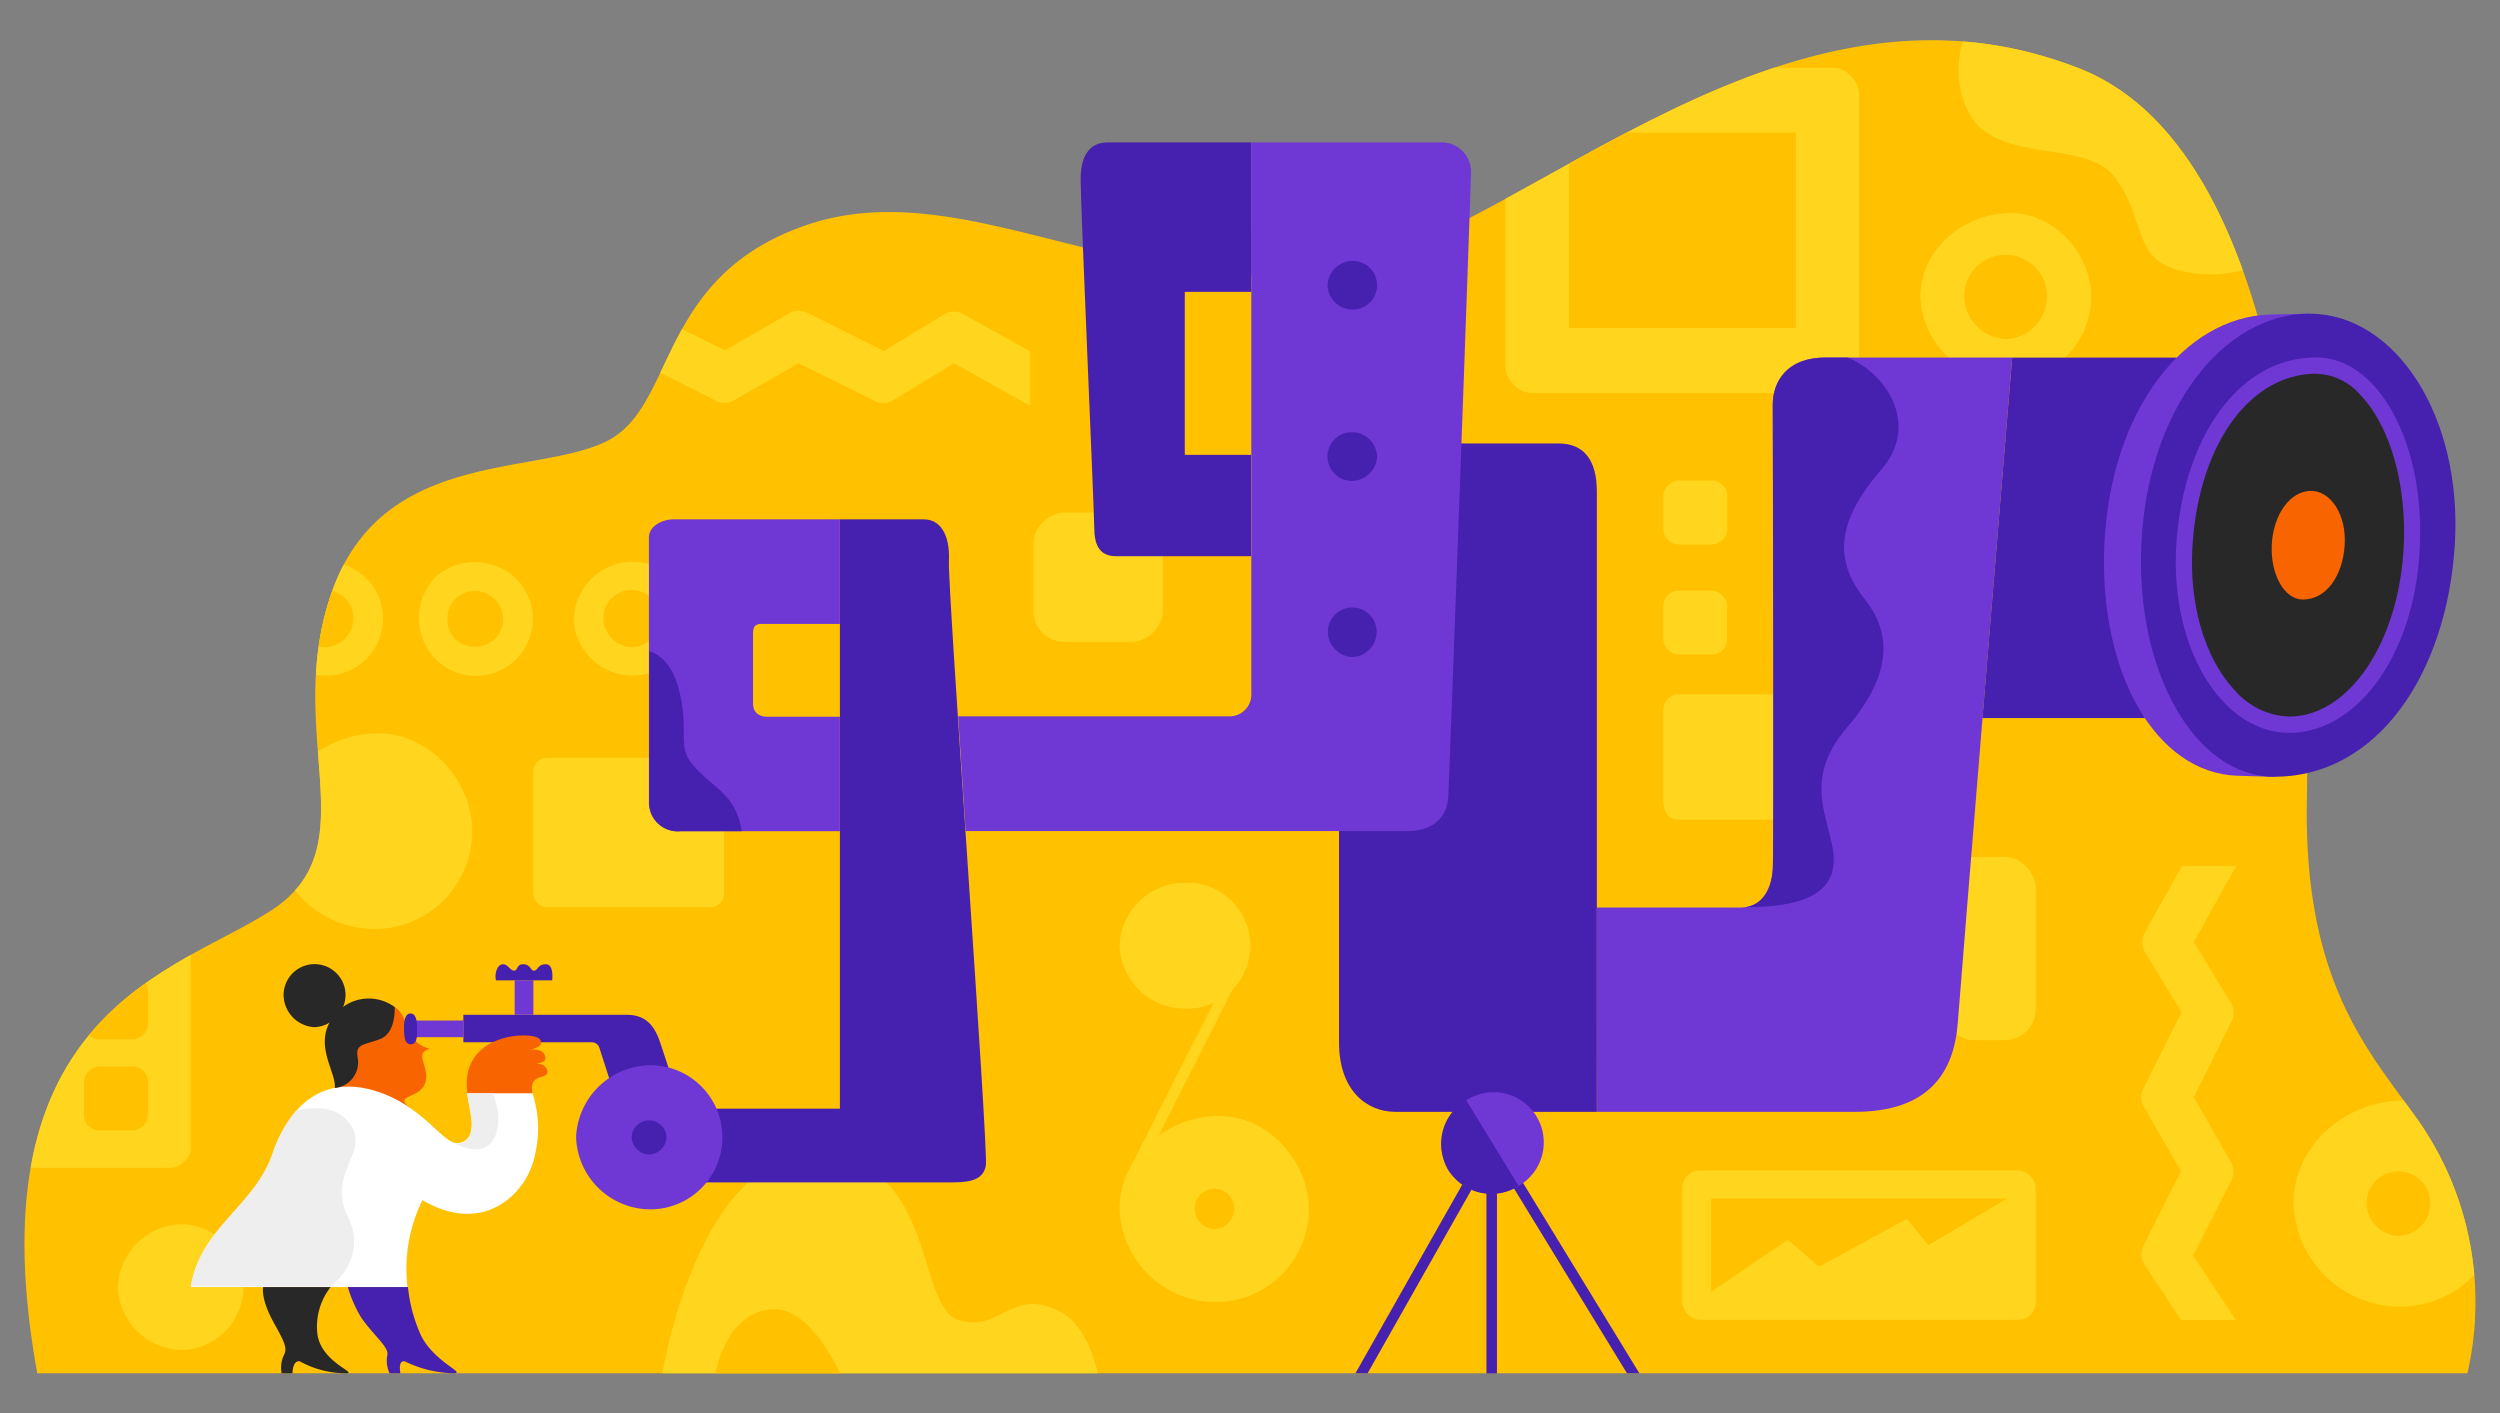 <svg viewBox="0 0 230 130" xmlns="http://www.w3.org/2000/svg">
  <rect x="0" y="0" width="230" height="130" fill="#808080" stroke="none"/>
  <defs>
    <clipPath id="clip-path">
        <path d="M3.43 126.34H227a29.17 29.17 0 0 0-5.06-24c-4.42-6.11-10-12.51-9.71-28.73s-.4-59.23-20.9-67.3c-28.87-11.37-53.18 18.05-71.57 19s-32.31-9.34-45.87-4.5-11.63 16.68-18.17 19.83-20.58.73-25.18 13.8S34.06 77.8 25 83.73c-8.82 5.75-27.62 9.32-21.57 42.61z" fill="none"></path>
    </clipPath>
  </defs>
  <path fill="#ffc100" d="M3.43 126.34H227a29.17 29.17 0 0 0-5.06-24c-4.42-6.11-10-12.51-9.71-28.73s-.4-59.23-20.9-67.3c-28.87-11.37-53.18 18.05-71.57 19s-32.31-9.34-45.87-4.5-11.63 16.68-18.17 19.83-20.58.73-25.18 13.8S34.06 77.8 25 83.73c-8.82 5.75-27.62 9.32-21.57 42.61z"></path>
  <g clip-path="url(#clip-path)">
      <path fill="#ffd61d" d="M103 87a6 6 0 0 1 6-5.78 5.79 5.79 0 1 1 0 11.57 6 6 0 0 1-6-5.79zm-92.16 31.41a6 6 0 0 1 6-5.78 5.79 5.79 0 0 1 0 11.57 6 6 0 0 1-6-5.79zm14.3-41.94c0-5 4.34-8.8 9.31-9s9 4.33 9 9a9 9 0 0 1-9 9 9.32 9.32 0 0 1-9.31-9zm129.13-12.59H166v11.53h-11.73c-.69 0-1.25-.69-1.25-1.81v-8.26a1.43 1.43 0 0 1 1.25-1.46zM103 111.22c0-4.73 4.12-8.37 8.85-8.55s8.56 4.11 8.56 8.56a8.56 8.56 0 0 1-8.56 8.56 8.86 8.86 0 0 1-8.85-8.57z"></path>
      <path fill="#ffc100" d="M111.73 113.07a1.9 1.9 0 0 1-1.82-1.88 1.82 1.82 0 1 1 3.64 0 1.88 1.88 0 0 1-1.82 1.88z"></path>
      <path fill="#ffd61d" d="M176.68 27.32c0-4.26 3.72-7.54 8-7.71s7.71 3.71 7.71 7.71a7.71 7.71 0 0 1-7.74 7.68 8 8 0 0 1-7.97-7.68z"></path>
      <path fill="#ffc100" d="M184.52 31.19a4 4 0 0 1-3.81-3.94 3.81 3.81 0 1 1 7.62 0 3.94 3.94 0 0 1-3.81 3.94z"></path>
      <path fill="#ffd61d" d="M24.59 56.92A5.47 5.47 0 0 1 30 51.68a5.24 5.24 0 0 1 0 10.48 5.43 5.43 0 0 1-5.41-5.24z"></path>
      <path fill="#ffc100" d="M29.92 59.55a2.7 2.7 0 0 1-2.59-2.68 2.59 2.59 0 1 1 5.18 0 2.68 2.68 0 0 1-2.59 2.68z"></path>
      <path fill="#ffd61d" d="M40 53.15a5.47 5.47 0 0 1 7.53.13 5.24 5.24 0 0 1-7.41 7.41 5.43 5.43 0 0 1-.12-7.54z"></path>
      <path fill="#ffc100" d="M41.87 58.78a2.7 2.7 0 0 1 .06-3.72 2.59 2.59 0 0 1 3.66 3.66 2.68 2.68 0 0 1-3.72.06z"></path>
      <path fill="#ffd61d" d="M52.78 56.92a5.47 5.47 0 0 1 5.42-5.24 5.24 5.24 0 0 1 0 10.48 5.43 5.43 0 0 1-5.42-5.24z"></path>
      <path fill="#ffc100" d="M58.11 59.55a2.7 2.7 0 0 1-2.59-2.68 2.59 2.59 0 1 1 5.18 0 2.68 2.68 0 0 1-2.59 2.68z"></path>
      <path fill="#ffd61d" d="M211 110.72c0-5.23 4.57-9.27 9.8-9.47s9.48 4.56 9.48 9.48a9.48 9.48 0 0 1-9.48 9.48 9.82 9.82 0 0 1-9.8-9.49z"></path>
      <path fill="#ffc100" d="M220.66 113.7a3.06 3.06 0 0 1-2.93-3 2.93 2.93 0 1 1 5.86 0 3 3 0 0 1-2.93 3z"></path>
      <path fill="#ffd61d" d="M104.28 108.46a.5.5 0 0 1-.45-.73l9.57-18.93a.5.5 0 1 1 .89.45l-9.57 18.94a.5.5 0 0 1-.44.27zm96.37 12.97l-3.35-5.08a1.75 1.75 0 0 1-.1-1.75l3.45-6.84-3.45-6a1.75 1.75 0 0 1 0-1.64l3.5-7-3.38-5.57a1.75 1.75 0 0 1 0-1.76l3.42-6.13h5l-3.91 7 3.41 5.61a1.75 1.75 0 0 1 .07 1.68l-3.48 7 3.44 6a1.75 1.75 0 0 1 0 1.65l-3.49 6.91 3.91 5.93zM53 32.24l5.08-3.35a1.75 1.75 0 0 1 1.75-.1l6.84 3.45 6-3.45a1.75 1.75 0 0 1 1.64 0l7 3.5 5.57-3.38a1.75 1.75 0 0 1 1.76 0l6.13 3.42v5l-7-3.91-5.61 3.41a1.75 1.75 0 0 1-1.68.07l-7-3.48-6 3.44a1.75 1.75 0 0 1-1.65 0l-6.91-3.49L53 37.23z"></path>
      <rect fill="#ffd61d" x="153.02" y="54.34" width="5.88" height="5.88" rx="1.4" ry="1.4"></rect>
      <rect fill="#ffd61d" x="153.02" y="44.21" width="5.88" height="5.88" rx="1.4" ry="1.4" transform="rotate(-90 155.965 47.145)"></rect>
      <rect fill="#ffd61d" x="95.08" y="47.15" width="11.9" height="11.9" rx="2.82" ry="2.82" transform="rotate(-90 101.03 53.1)"></rect>
      <rect fill="#ffd61d" x="178.75" y="78.83" width="8.54" height="16.87" rx="2.85" ry="2.85"></rect>
      <rect fill="#ffd61d" x="138.51" y="6.23" width="32.52" height="29.92" rx="2.39" ry="2.39"></rect>
      <rect fill="#ffd61d" x="49.06" y="69.72" width="17.55" height="13.74" rx="1.22" ry="1.22"></rect>
      <rect fill="#ffd61d" x="154.77" y="107.68" width="32.52" height="13.74" rx="1.62" ry="1.62"></rect>
      <path fill="#ffc100" d="M157.43 110.27h27.2v8.57h-27.2z"></path>
      <path fill="#ffd61d" d="M157.43 118.84l7.05-4.78 2.87 2.47 8.08-4.39 1.98 2.42 7.22-4.29.96 9.47-28.16-.9z"></path>
      <path fill="#ffc100" d="M144.34 12.19h20.87v17.99h-20.87z"></path>
      <path fill="#ffd61d" d="M183-.79s-4.66 5.26-2 10.91c2.45 5.21 10.84 2.5 13.62 6.25s1.56 7.23 5.6 8.44c6.75 2 13.46-3.5 13.46-3.5zM60.93 126.34s3.33-20.47 14.31-20.12 9 14 12.92 15.21 4.88-3.1 9.4-.75c2.61 1.35 3.43 5.66 3.43 5.66z"></path>
      <path fill="#ffc100" d="M65.82 126.34s1-5.89 5.46-5.89c3.42 0 6 5.89 6 5.89z"></path>
      <rect fill="#ffd61d" x="-7.73" y="82.16" width="32.52" height="18.05" rx="1.86" ry="1.86" transform="rotate(90 8.53 91.18)"></rect>
      <rect fill="#ffc100" x="7.73" y="98.12" width="5.88" height="5.88" rx="1.4" ry="1.4" transform="rotate(-90 10.67 101.06)"></rect>
      <rect fill="#ffc100" x="7.73" y="89.74" width="5.88" height="5.88" rx="1.4" ry="1.4" transform="rotate(-90 10.675 92.675)"></rect>
  </g>
  <path fill="#4620ae" d="M59.72 102h17.55V47.78H85c1.45 0 2.42 1.33 2.3 3.87s3.64 54 3.4 55.56-1.94 1.57-3.39 1.57H59.72z"></path>
  <path fill="#6f38d4" d="M77.27 47.78H62c-1.09 0-2.3.61-2.3 1.69v24.26a2.64 2.64 0 0 0 2.91 2.74h14.66V65.94h-6.65c-.85 0-1.34-.44-1.34-1.21V58.4c0-.48 0-1 .77-1h7.22z"></path>
  <path fill="#4620ae" d="M123.19 40.8h20.21c2.26 0 3.51 1.45 3.51 4.44v57.05h-18.53c-2.68 0-5.19-2-5.19-6.38z"></path>
  <path fill="#6f38d4" d="M88.15 65.9H113a2 2 0 0 0 2.12-2.11V13.1h17.61a2.69 2.69 0 0 1 2.6 2.72c0 1.39-2 56-2.08 57.25 0 1.62-.93 3.39-3.83 3.39H88.84z"></path>
  <path fill="#4620ae" d="M115.1 13.1h-13.18c-1.45 0-2.5.91-2.5 3.41s1.25 30.5 1.25 32 .4 2.66 2 2.66h12.43v-9.32H109v-15h6.11z"></path>
  <path fill="#6f38d4" d="M146.91 83.49h13.27c1.82 0 2.78-1.57 2.91-3.51s0-40.43 0-42.73 1.45-4.36 4.84-4.36h17.19s-4.86 59-5 61.16c-.33 4.57-2.62 8.24-9.49 8.24h-23.7z"></path>
  <path fill="#4620ae" d="M182.39 66.06h17.86V32.9h-15.13l-2.73 33.16z"></path>
  <path fill="#6f38d4" d="M193.6 50.16c.54-12.43 7.38-21 15.22-21.22l3.65-.09c-.55 8.68 4.79 33.22-3.23 42.61 0 0-.82 0-3.38-.09-7.52-.24-12.77-9.45-12.26-21.21z"></path>
  <path fill="#4620ae" d="M125.82 126.34h-1.12l11.11-19.62.84.48-10.83 19.14zm10.93-18.9h.97v18.91h-.97zm12.93 18.9l-11.4-18.65.83-.51 11.71 19.16h-1.14zM197 50.16c.54-12.43 7.51-21.3 15.47-21.3s14.12 9.52 13.37 21.3-7.08 21.3-16.6 21.3c-7.24.01-12.75-9.54-12.24-21.3z"></path>
  <path fill="#282828" d="M210.63 66.68a7.62 7.62 0 0 1-5.56-2.68c-2.91-3.09-4.44-8.27-4.1-13.84.6-9.75 5.6-16.56 12.17-16.56a6.36 6.36 0 0 1 4.57 2.17c2.84 3 4.45 8.45 4.21 14.31-.38 9.33-5.34 16.6-11.29 16.6z"></path>
  <path fill="#6f38d4" d="M213.15 34.39a5.56 5.56 0 0 1 4 1.94c2.7 2.82 4.24 8.09 4 13.76-.37 8.88-5 15.83-10.54 15.83a6.89 6.89 0 0 1-5-2.4c-2.77-2.95-4.23-7.91-3.9-13.28.57-9.34 5.27-15.86 11.43-15.86m0-1.5c-7.41 0-12.34 7.75-12.92 17.27s4.21 17.27 10.41 17.27 11.62-7.2 12-17.27c.4-9.53-3.88-17.27-9.53-17.27z"></path>
  <path fill="#f86500" d="M209 50.16c.13-2.89 1.75-5 3.6-5s3.29 2.22 3.11 5-1.65 5-3.87 5c-1.67-.03-2.95-2.26-2.84-5z"></path>
  <path fill="#6f38d4" d="M133.23 107.65a4.82 4.82 0 0 1 1.67-6.43 4.62 4.62 0 1 1 4.82 7.88 4.78 4.78 0 0 1-6.49-1.45z"></path>
  <path fill="#4620ae" d="M139.71 109.1a4.62 4.62 0 1 1-4.82-7.88m-92.26-7.86h15c1.79 0 2.57 1 3.08 2.48.31.9 1.23 3.76 1.23 3.76l-5.51.79-1.29-4a.72.72 0 0 0-.68-.5H42.63zm81.78-32.91a2.34 2.34 0 0 1-2.24-2.32 2.24 2.24 0 0 1 4.48 0 2.32 2.32 0 0 1-2.24 2.32zM126.69 42a2.34 2.34 0 0 1-2.32 2.24 2.24 2.24 0 1 1 0-4.48 2.32 2.32 0 0 1 2.32 2.24zm-4.56-15.74a2.34 2.34 0 0 1 2.32-2.26 2.24 2.24 0 1 1 0 4.48 2.32 2.32 0 0 1-2.32-2.22z"></path>
  <path fill="#6f38d4" d="M53 104.59A6.92 6.92 0 0 1 59.83 98a6.63 6.63 0 1 1 0 13.26 6.86 6.86 0 0 1-6.83-6.67z"></path>
  <path fill="#4620ae" d="M59.72 106.22a1.68 1.68 0 0 1-1.61-1.66 1.61 1.61 0 0 1 3.21 0 1.66 1.66 0 0 1-1.6 1.66z"></path>
  <path fill="#282828" d="M28.94 94.5a3 3 0 0 1-2.85-2.95 2.85 2.85 0 1 1 5.7 0 3 3 0 0 1-2.85 2.95z"></path>
  <path fill="#f86500" d="M29.69 102.24s.76-.25 1.17-2.27c.32-1.62-2-7.42 3.06-7.75 4.68-.3 2.31 3.38 5.62 4.27-1.43.38-.19 1.47-.33 2.74-.22 2-3.15 1.35-1.51 2.69 1.86 1.53-8.01.32-8.01.32z"></path>
  <path d="M34.58 100.38c-4.5-1.39-7.79.79-9.52 5.84-1.63 4.74-6.62 6.78-7.5 12.19h19.93a14.17 14.17 0 0 1 1.38-8c5.57 3.31 9.62-.54 10.34-4.13a10.49 10.49 0 0 0-.24-5.75H43c0 1.15 1.27 4.18-.73 4.62-1.42.36-3.19-3.38-7.69-4.77z" fill="#fff"></path>
  <path fill="#6f38d4" d="M37.94 93.89h4.7v1.53h-4.7z"></path>
  <path fill="#282828" d="M24.21 118.41s-.23 1 .83 3c1 1.86 1.48 2.55 1.07 3.28a2.68 2.68 0 0 0-.2 1.65h1s0-1.25.69-1.09a8.74 8.74 0 0 0 4.2 1.09c1.22 0-2.11-.92-2.58-3.47a5.87 5.87 0 0 1 1.2-4.46z"></path>
  <path fill="#4620ae" d="M37.77 96.07c-.53 0-.59-.67-.6-1.44s.12-1.39.6-1.39.6.62.6 1.39.01 1.44-.6 1.44zM32 118.41a11.9 11.9 0 0 0 1.21 2.77c1.06 1.59 2.64 2.78 2.42 3.51a2.75 2.75 0 0 0 .21 1.65h1s-.27-1.25.42-1.09a10.55 10.55 0 0 0 4.47 1.09c1.22 0-1.76-1-3-3.48a14.4 14.4 0 0 1-1.2-4.45z"></path>
  <path fill="#282828" d="M36.31 92.65S36.46 95 35 95.58s-2.32.39-2.1 1.69a2.36 2.36 0 0 1-2.1 2.82c.17-1.49-2.15-4.15 0-6.72a4 4 0 0 1 5.51-.72z"></path>
  <path fill="#f86500" d="M43 100.58c-.79-5.63 6-5.74 6.63-5s-.88 1-.88 1 1.14-.22 1.4.56-1.07.68-1.07.68 1.07-.08 1.26.64c.27 1-1.73.07-1.36 2.12z"></path>
  <path fill="#eee" d="M32 111.93c-2.09-4.23 2.6-6.17-.21-9-1.18-1.17-3-1.09-4.53-.76a11.85 11.85 0 0 0-2.21 4c-1.63 4.74-6.62 6.78-7.5 12.19h12.83s3.56-2.51 1.62-6.43z"></path>
  <path fill="#4620ae" d="M168.57 77.83c-.64-3.22-2.45-6.45 1.34-10.88s4.44-8.31 1.65-11.82-2.7-7.06 1.5-11.9c3.65-4.21.4-8.92-3.06-10.33h-2.06c-3.39 0-4.84 2.06-4.84 4.36s.12 40.79 0 42.73-1 3.27-2.54 3.47h.06c6.72 0 8.64-2.12 7.95-5.63zM63.72 70.34c-1.5-1.78-.24-3.07-1.29-7-.63-2.37-1.84-3.17-2.7-3.43v13.82a2.64 2.64 0 0 0 2.91 2.74h5.61c-.62-3.55-2.6-3.84-4.53-6.13z"></path>
  <path fill="#eee" d="M45.29 100.58H43c0 1.15 1.27 4.18-.73 4.62a1 1 0 0 1-.63-.1c4.36 2.29 4.82-2.23 3.65-4.52z"></path>
  <path fill="#6f38d4" d="M47.35 90.19h1.72v3.17h-1.72z"></path>
  <path fill="#4620ae" d="M45.63 90.19h5.17s.2-1.47-.57-1.48-.7.54-1.07.59-.32-.58-1-.59-.49.59-.86.59-.55-.58-1-.59c-.61-.01-.82 1-.67 1.48z"></path>
</svg>
